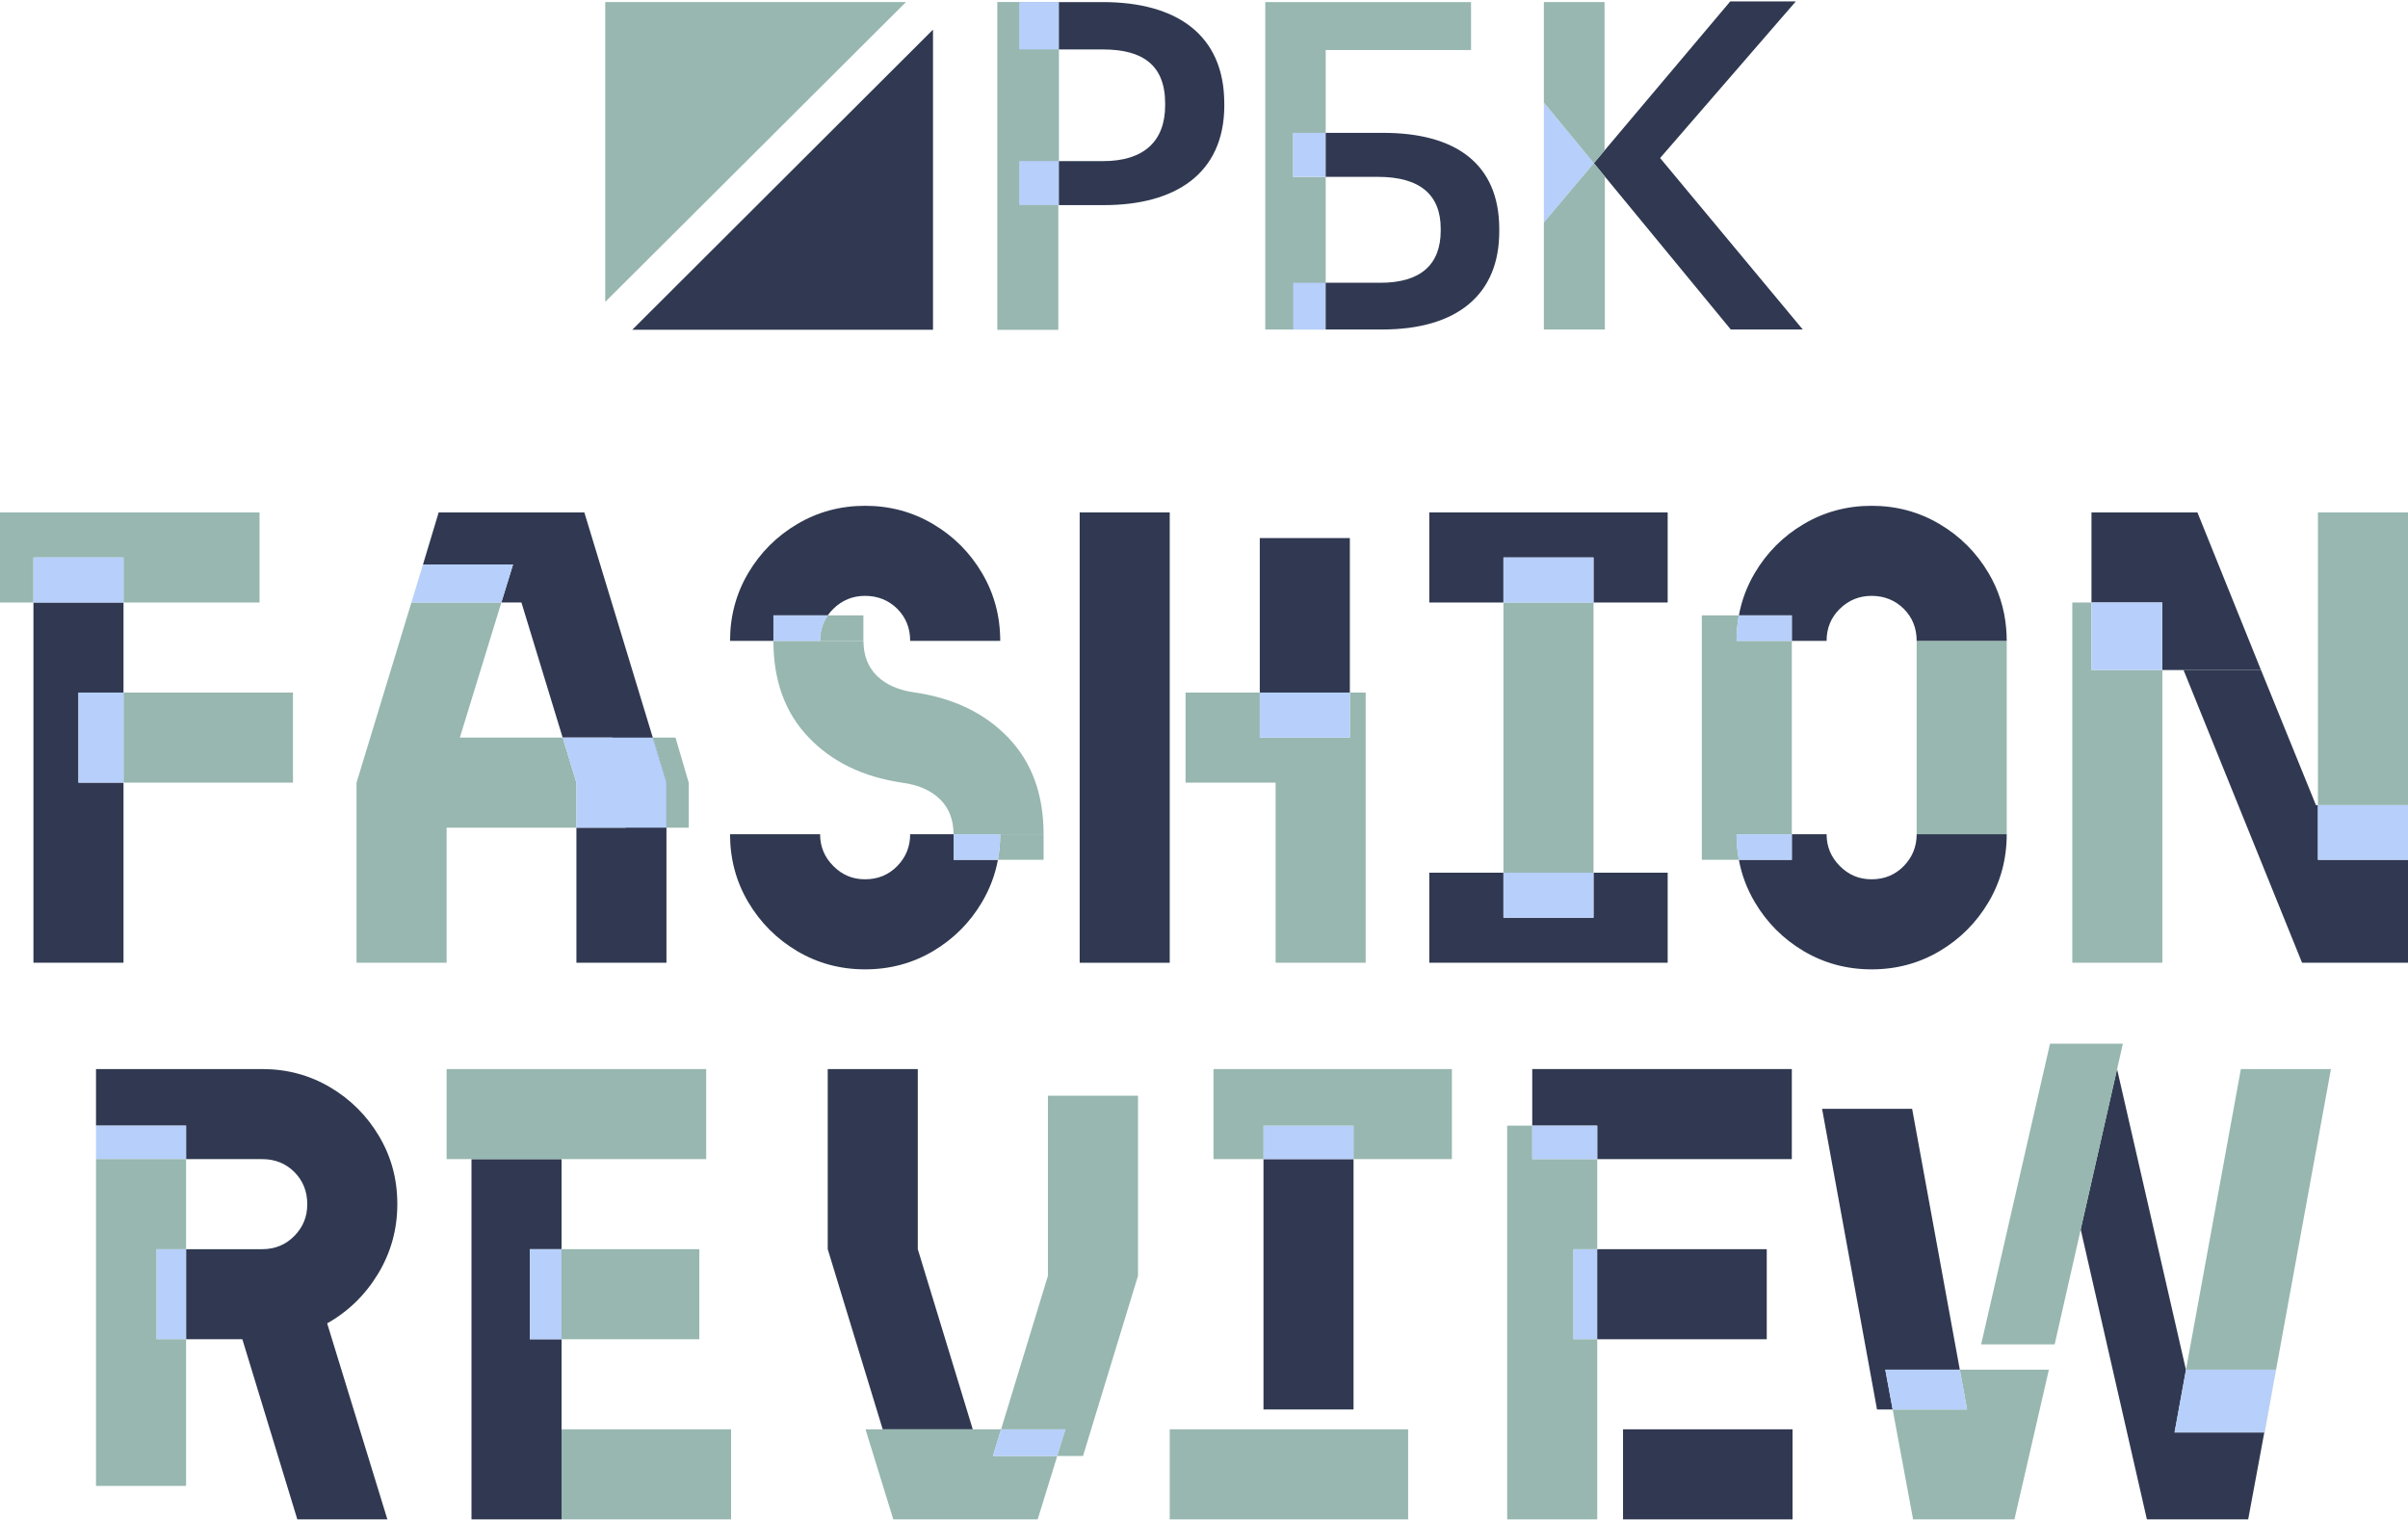 <svg width="1028" height="649" viewBox="0 0 1028 649" fill="none" xmlns="http://www.w3.org/2000/svg">
<path d="M425.762 0.878V140.808H451.804V87.543H452.066V0.861H425.762V0.878Z" fill="#97B7B0"/>
<path d="M540.156 0.877V140.676H565.953V75.513H552.071V56.731H565.953V21.363H628.002V0.893H540.156V0.877Z" fill="#97B7B0"/>
<path d="M769.621 140.66H738.891L685.135 75.366L680.432 69.663L685.004 64.221L738.646 0.615H766.638L708.719 67.466L769.621 140.66Z" fill="#303951"/>
<path d="M680.43 69.664L659.092 94.969V43.753L680.43 69.664Z" fill="#B7CFFB"/>
<path d="M685.003 64.221L680.43 69.662L659.092 43.751V0.877H685.003V64.221Z" fill="#97B7B0"/>
<path d="M685.134 75.367V140.661H659.092V94.968L680.43 69.663L685.134 75.367Z" fill="#97B7B0"/>
<path d="M386.771 0.877H258.379V128.876L386.771 0.877Z" fill="#97B7B0"/>
<path d="M269.916 140.775H398.308V12.645L269.916 140.775Z" fill="#303951"/>
<path d="M452.064 0.877H435.102V21.101H452.064V0.877Z" fill="#B7CFFB"/>
<path d="M452.064 68.761H435.102V87.543H452.064V68.761Z" fill="#B7CFFB"/>
<path d="M522.671 44.16V44.93C522.671 74.48 501.316 87.558 471.373 87.558H452.066V68.776H470.979C488.221 68.776 497.415 60.369 497.415 44.947V44.176C497.415 27.59 487.565 21.117 470.979 21.117H452.066V0.893H470.848C502.201 0.893 522.654 14.774 522.654 44.176L522.671 44.16Z" fill="#303951"/>
<path d="M565.954 120.715H552.072V140.66H565.954V120.715Z" fill="#B7CFFB"/>
<path d="M565.954 56.715H552.072V75.497H565.954V56.715Z" fill="#B7CFFB"/>
<path d="M640.048 97.786V98.556C640.179 125.647 622.184 140.66 590.045 140.66H565.953V120.714H589.258C606.5 120.714 615.055 112.946 615.055 98.425V97.638C615.055 83.38 606.5 75.497 588.242 75.497H565.953V56.715H590.553C621.25 56.715 640.048 69.793 640.048 97.786Z" fill="#303951"/>
<path d="M52.725 295.649V257.202H14.277V410.975H52.725V334.097H33.501V295.649H52.725Z" fill="#303951"/>
<path d="M419.222 244.615C414.043 235.847 407.078 228.882 398.31 223.703C389.542 218.525 379.889 215.919 369.335 215.919C358.781 215.919 349.128 218.525 340.36 223.703C331.592 228.882 324.627 235.847 319.432 244.615C314.253 253.383 311.664 263.036 311.664 273.59H330.183V262.692H353.373C354.061 261.708 354.864 260.774 355.765 259.889C359.535 256.202 364.058 254.366 369.335 254.366C374.612 254.366 379.365 256.202 383.052 259.889C386.74 263.577 388.559 268.133 388.559 273.59H427.006C427.006 263.036 424.417 253.383 419.222 244.615ZM407.094 367.037V356.139H388.559C388.559 361.416 386.723 365.939 383.052 369.708C379.365 373.478 374.792 375.362 369.335 375.362C363.878 375.362 359.535 373.478 355.765 369.708C351.996 365.939 350.111 361.416 350.111 356.139H311.664C311.664 366.693 314.253 376.346 319.432 385.113C324.627 393.881 331.592 400.846 340.36 406.042C349.128 411.22 358.781 413.81 369.335 413.81C379.889 413.81 389.542 411.22 398.31 406.042C407.078 400.846 414.043 393.881 419.222 385.113C422.565 379.459 424.843 373.429 426.023 367.037H407.094Z" fill="#303951"/>
<path d="M460.924 218.755H499.371V410.992H460.924V218.755Z" fill="#303951"/>
<path d="M110.802 218.756V257.203H52.722V237.98H14.274V257.203H0V218.756H110.802Z" fill="#97B7B0"/>
<path d="M125.076 295.649H52.721V334.097H125.076V295.649Z" fill="#97B7B0"/>
<path d="M246.074 334.097V353.321H190.664V410.975H152.217V334.097L180.044 242.731L175.685 257.202H214.034L196.318 314.873H240.207L246.074 334.097Z" fill="#97B7B0"/>
<path d="M278.685 314.874L249.465 218.756H187.27L180.584 240.962H219.031L214.033 257.203H222.604L240.205 314.874H261.477L267.131 334.098V353.322H246.072V410.976H284.52V334.098L278.685 314.874Z" fill="#303951"/>
<path d="M294.027 334.096V353.319H284.522V334.096L278.688 314.872H288.373L294.027 334.096Z" fill="#97B7B0"/>
<path d="M401.271 341.16C397.403 337.39 391.979 335.03 385.014 334.096C368.428 331.654 355.137 325.197 345.157 314.725C335.16 304.269 330.178 290.552 330.178 273.59H368.625C368.625 279.801 370.559 284.8 374.427 288.569C378.294 292.338 383.702 294.698 390.684 295.632C407.269 298.091 420.56 304.531 430.541 315.004C440.521 325.459 445.52 339.176 445.52 356.139H407.072C407.072 349.927 405.139 344.929 401.271 341.16Z" fill="#97B7B0"/>
<path d="M368.59 262.691V273.59H350.104C350.104 269.443 351.185 265.805 353.365 262.691H368.59Z" fill="#97B7B0"/>
<path d="M445.52 356.138V367.036H426.018C426.673 363.513 427.001 359.891 427.001 356.138H445.52Z" fill="#97B7B0"/>
<path d="M576.266 229.7H537.818V295.647H576.266V229.7Z" fill="#303951"/>
<path d="M583.018 295.649V410.975H544.57V334.097H506.123V295.649H537.818V314.873H576.266V295.649H583.018Z" fill="#97B7B0"/>
<path d="M680.283 257.202H641.836V372.544H680.283V257.202Z" fill="#97B7B0"/>
<path d="M610.174 218.756V257.203H641.836V237.98H680.284V257.203H711.946V218.756H610.174ZM680.284 372.545V391.769H641.836V372.545H610.174V410.976H711.946V372.545H680.284Z" fill="#303951"/>
<path d="M856.686 273.59H818.238V356.139H856.686V273.59Z" fill="#97B7B0"/>
<path d="M764.951 356.138H741.351C741.351 359.891 741.679 363.513 742.351 367.037H726.52V262.691H742.351C741.679 266.215 741.351 269.837 741.351 273.59H764.951V356.138Z" fill="#97B7B0"/>
<path d="M856.444 268.133C855.707 259.676 853.199 251.842 848.922 244.615C843.727 235.847 836.762 228.882 827.994 223.703C819.226 218.525 809.573 215.919 799.019 215.919C788.465 215.919 778.812 218.525 770.044 223.703C761.276 228.882 754.311 235.847 749.132 244.615C745.789 250.269 743.511 256.3 742.348 262.692H764.947V273.59H779.795C779.795 268.133 781.68 263.56 785.449 259.889C789.219 256.202 793.742 254.366 799.019 254.366C804.296 254.366 809.049 256.202 812.736 259.889C816.407 263.56 818.243 268.133 818.243 273.59H856.69C856.69 271.738 856.608 269.919 856.444 268.133ZM818.243 356.139C818.243 361.416 816.407 365.939 812.736 369.708C809.049 373.478 804.476 375.362 799.019 375.362C793.562 375.362 789.219 373.478 785.449 369.708C781.68 365.939 779.795 361.416 779.795 356.139H764.947V367.037H742.348C743.511 373.429 745.789 379.459 749.132 385.113C754.311 393.881 761.276 400.846 770.044 406.042C778.812 411.22 788.465 413.81 799.019 413.81C809.573 413.81 819.226 411.22 827.994 406.042C836.762 400.846 843.727 393.881 848.922 385.113C854.101 376.346 856.69 366.693 856.69 356.139H818.243Z" fill="#303951"/>
<path d="M1028 367.038V410.976H982.767L932.176 286.03H965.248L988.7 343.701H989.552V367.038H1028Z" fill="#303951"/>
<path d="M923.128 286.031V257.203H892.875V218.756H938.107L965.246 286.031H923.128Z" fill="#303951"/>
<path d="M892.876 286.029V257.202H884.682V410.975H923.129V286.029H892.876Z" fill="#97B7B0"/>
<path d="M1028 218.756H989.553V343.702H1028V218.756Z" fill="#97B7B0"/>
<path d="M52.721 237.979H14.273V257.202H52.721V237.979Z" fill="#B7CFFB"/>
<path d="M52.718 295.649H33.494V334.097H52.718V295.649Z" fill="#B7CFFB"/>
<path d="M284.519 334.096V353.319H246.072V334.096L240.205 314.872H278.685L284.519 334.096Z" fill="#B7CFFB"/>
<path d="M219.025 240.961L214.027 257.202H175.678L180.037 242.731L180.578 240.961H219.025Z" fill="#B7CFFB"/>
<path d="M353.367 262.691C351.188 265.805 350.106 269.443 350.106 273.59H330.178V262.691H353.367Z" fill="#B7CFFB"/>
<path d="M427 356.138C427 359.891 426.672 363.513 426.017 367.036H407.088V356.138H427Z" fill="#B7CFFB"/>
<path d="M576.266 295.649H537.818V314.873H576.266V295.649Z" fill="#B7CFFB"/>
<path d="M680.283 372.543H641.836V391.767H680.283V372.543Z" fill="#B7CFFB"/>
<path d="M680.283 237.979H641.836V257.202H680.283V237.979Z" fill="#B7CFFB"/>
<path d="M764.943 356.138V367.036H742.343C741.672 363.513 741.344 359.891 741.344 356.138H764.943Z" fill="#B7CFFB"/>
<path d="M764.943 262.691V273.59H741.344C741.344 269.837 741.672 266.215 742.343 262.691H764.943Z" fill="#B7CFFB"/>
<path d="M923.128 257.202H892.875V286.029H923.128V257.202Z" fill="#B7CFFB"/>
<path d="M1028 343.699H989.553V367.036H1028V343.699Z" fill="#B7CFFB"/>
<path d="M161.427 543.72C166.884 534.673 169.621 524.775 169.621 514.04C169.621 503.306 167.032 493.833 161.853 485.065C156.658 476.298 149.693 469.332 140.925 464.137C132.157 458.959 122.505 456.369 111.95 456.369H40.988V480.526H79.436V494.816H111.95C117.408 494.816 121.98 496.652 125.667 500.323C129.339 504.01 131.174 508.583 131.174 514.04C131.174 519.498 129.339 523.84 125.667 527.61C121.98 531.379 117.408 533.264 111.95 533.264H79.436V571.711H103.461L126.929 648.606H165.377L139.663 564.926C148.71 559.846 155.953 552.766 161.427 543.72Z" fill="#303951"/>
<path d="M79.436 480.526H40.988V494.817H79.436V480.526Z" fill="#B7CFFB"/>
<path d="M79.434 533.266H66.766V571.713H79.434V533.266Z" fill="#B7CFFB"/>
<path d="M66.767 533.263V571.71H79.436V634.314H40.988V494.815H79.436V533.263H66.767Z" fill="#97B7B0"/>
<path d="M226.177 533.263V571.71H239.731V648.605H201.283V494.815H239.731V533.263H226.177Z" fill="#303951"/>
<path d="M239.732 610.16H312.104V648.607H239.732V610.16Z" fill="#97B7B0"/>
<path d="M239.731 533.266H226.178V571.713H239.731V533.266Z" fill="#B7CFFB"/>
<path d="M298.551 533.266H239.732V571.713H298.551V533.266Z" fill="#97B7B0"/>
<path d="M301.483 456.369H190.664V494.816H301.483V456.369Z" fill="#97B7B0"/>
<path d="M353.367 533.264V456.369H391.815V533.264L415.283 610.159H376.835L353.367 533.264Z" fill="#303951"/>
<path d="M451.355 621.534L442.996 648.607H381.359L369.494 610.16H427.378L423.904 621.534H451.355Z" fill="#97B7B0"/>
<path d="M454.864 610.16L451.357 621.534H423.906L427.381 610.16H454.864Z" fill="#B7CFFB"/>
<path d="M485.818 467.745V544.64L462.35 621.535H451.353L454.86 610.161H427.377L447.371 544.64V467.745H485.818Z" fill="#97B7B0"/>
<path d="M499.375 610.16H601.147V648.607H499.375V610.16Z" fill="#97B7B0"/>
<path d="M577.84 494.815H539.393V601.685H577.84V494.815Z" fill="#303951"/>
<path d="M577.84 480.526H539.393V494.817H577.84V480.526Z" fill="#B7CFFB"/>
<path d="M619.827 456.369V494.816H577.84V480.526H539.393V494.816H518.055V456.369H619.827Z" fill="#97B7B0"/>
<path d="M765.258 610.16H692.887V648.607H765.258V610.16Z" fill="#303951"/>
<path d="M681.874 533.266H671.631V571.713H681.874V533.266Z" fill="#B7CFFB"/>
<path d="M754.248 533.266H681.877V571.713H754.248V533.266Z" fill="#303951"/>
<path d="M764.948 456.369V494.816H681.875V480.526H654.129V456.369H764.948Z" fill="#303951"/>
<path d="M681.875 533.264V494.817H654.129V480.526H643.428V648.606H681.875V571.712H671.632V533.264H681.875Z" fill="#97B7B0"/>
<path d="M681.875 480.526H654.129V494.817H681.875V480.526Z" fill="#B7CFFB"/>
<path d="M874.685 584.71L859.984 648.609H816.719L808 601.688H839.761L836.663 584.71H874.685Z" fill="#97B7B0"/>
<path d="M966.658 611.502L959.775 648.606H916.526L888.256 524.775L903.792 456.369L933.193 584.707H933.226L928.342 611.502H966.658Z" fill="#303951"/>
<path d="M971.64 584.71L966.658 611.505H928.342L933.226 584.71H971.64Z" fill="#B7CFFB"/>
<path d="M995.104 456.369L966.784 611.502H966.653L971.635 584.707H933.221L956.656 456.369H995.104Z" fill="#97B7B0"/>
<path d="M836.665 584.708L816.311 473.349H777.863L801.315 601.687H808.002L804.855 584.708H836.665Z" fill="#303951"/>
<path d="M839.759 601.688H807.998L804.852 584.71H836.662L839.759 601.688Z" fill="#B7CFFB"/>
<path d="M875.176 445.554H906.265L877.159 573.892H845.775L875.176 445.554Z" fill="#97B7B0"/>
</svg>
